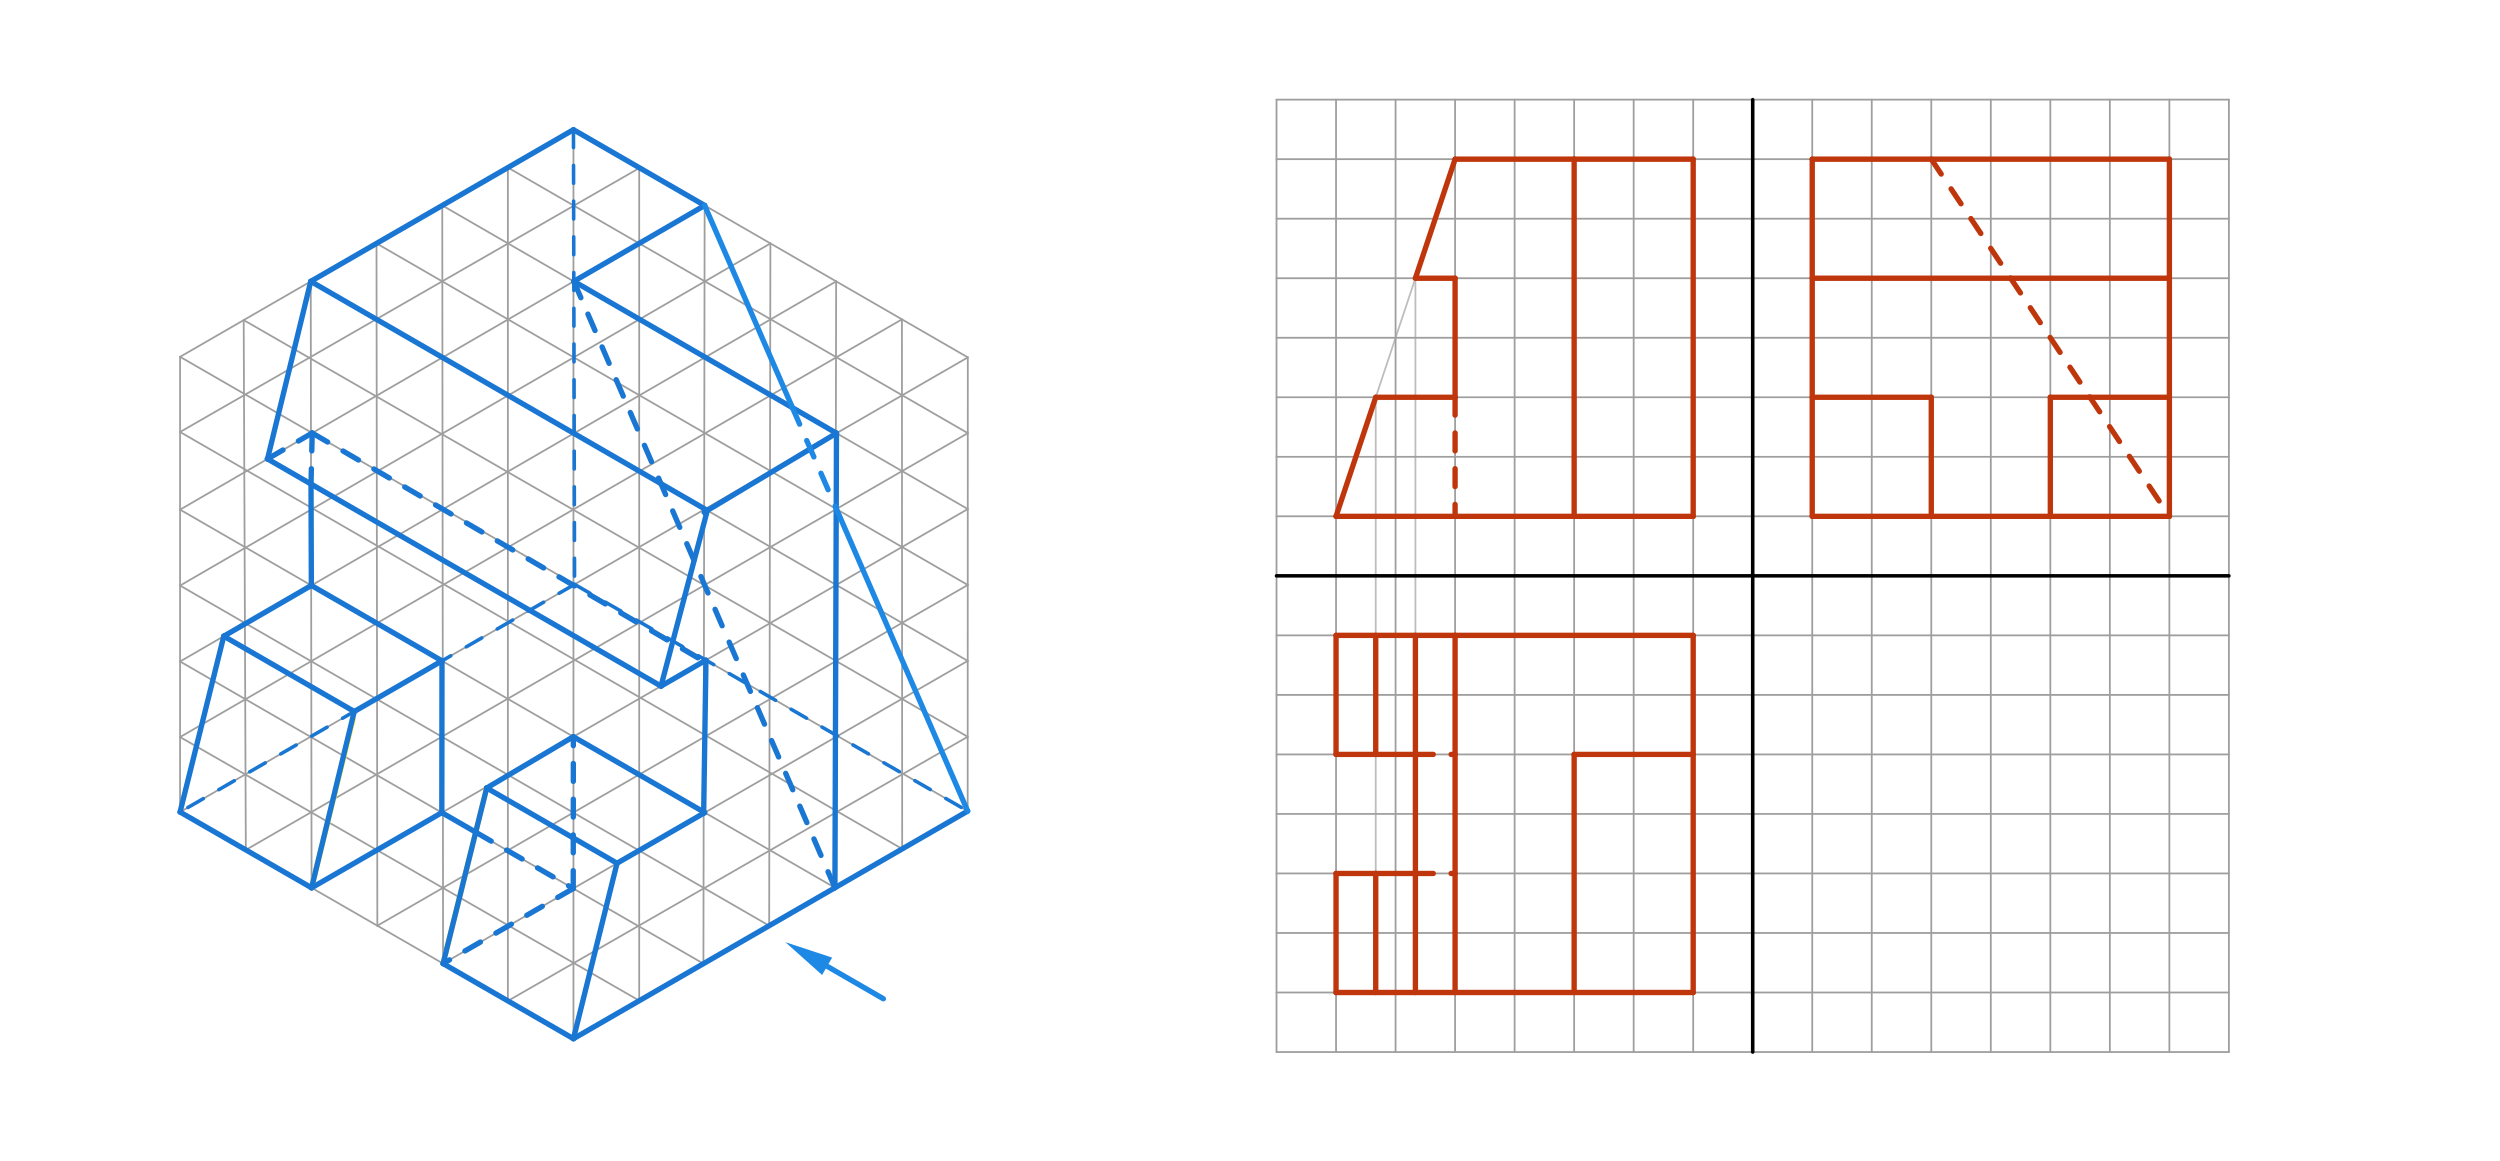 <svg xmlns="http://www.w3.org/2000/svg" class="svg--816" height="100%" preserveAspectRatio="xMidYMid meet" viewBox="0 0 1400 650" width="100%"><defs><marker id="marker-arrow" markerHeight="16" markerUnits="userSpaceOnUse" markerWidth="24" orient="auto-start-reverse" refX="24" refY="4" viewBox="0 0 24 8"><path d="M 0 0 L 24 4 L 0 8 z" stroke="inherit"></path></marker></defs><g class="aux-layer--949"><g class="element--733"><line stroke="#BDBDBD" stroke-dasharray="none" stroke-linecap="round" stroke-width="1" x1="748.184" x2="814.851" y1="289.139" y2="89.139"></line></g><g class="element--733"><line stroke="#BDBDBD" stroke-dasharray="none" stroke-linecap="round" stroke-width="1" x1="792.629" x2="792.629" y1="155.806" y2="555.806"></line></g><g class="element--733"><line stroke="#BDBDBD" stroke-dasharray="none" stroke-linecap="round" stroke-width="1" x1="770.407" x2="770.407" y1="222.472" y2="555.806"></line></g></g><g class="main-layer--75a"><g class="element--733"><line stroke="#9E9E9E" stroke-dasharray="none" stroke-linecap="round" stroke-width="1" x1="100.837" x2="100.837" y1="199.825" y2="454.738"></line></g><g class="element--733"><line stroke="#9E9E9E" stroke-dasharray="none" stroke-linecap="round" stroke-width="1" x1="136.468" x2="137.66" y1="179.254" y2="475.998"></line></g><g class="element--733"><line stroke="#9E9E9E" stroke-dasharray="none" stroke-linecap="round" stroke-width="1" x1="174.019" x2="174.483" y1="157.574" y2="497.258"></line></g><g class="element--733"><line stroke="#9E9E9E" stroke-dasharray="none" stroke-linecap="round" stroke-width="1" x1="210.842" x2="211.307" y1="136.314" y2="518.518"></line></g><g class="element--733"><line stroke="#9E9E9E" stroke-dasharray="none" stroke-linecap="round" stroke-width="1" x1="247.665" x2="248.13" y1="115.054" y2="539.777"></line></g><g class="element--733"><line stroke="#9E9E9E" stroke-dasharray="none" stroke-linecap="round" stroke-width="1" x1="284.405" x2="284.405" y1="93.842" y2="560.713"></line></g><g class="element--733"><line stroke="#9E9E9E" stroke-dasharray="none" stroke-linecap="round" stroke-width="1" x1="321.133" x2="321.133" y1="72.637" y2="581.668"></line></g><g class="element--733"><line stroke="#9E9E9E" stroke-dasharray="none" stroke-linecap="round" stroke-width="1" x1="357.956" x2="357.956" y1="94.135" y2="560.336"></line></g><g class="element--733"><line stroke="#9E9E9E" stroke-dasharray="none" stroke-linecap="round" stroke-width="1" x1="394.602" x2="393.913" y1="115.054" y2="539.648"></line></g><g class="element--733"><line stroke="#9E9E9E" stroke-dasharray="none" stroke-linecap="round" stroke-width="1" x1="431.425" x2="430.737" y1="136.314" y2="518.388"></line></g><g class="element--733"><line stroke="#9E9E9E" stroke-dasharray="none" stroke-linecap="round" stroke-width="1" x1="468.248" x2="467.56" y1="157.574" y2="497.129"></line></g><g class="element--733"><line stroke="#9E9E9E" stroke-dasharray="none" stroke-linecap="round" stroke-width="1" x1="505.071" x2="505.218" y1="178.834" y2="475.386"></line></g><g class="element--733"><line stroke="#9E9E9E" stroke-dasharray="none" stroke-linecap="round" stroke-width="1" x1="541.978" x2="541.894" y1="200.142" y2="454.212"></line></g><g class="element--733"><line stroke="#9E9E9E" stroke-dasharray="none" stroke-linecap="round" stroke-width="1" x1="541.894" x2="321.133" y1="454.212" y2="581.668"></line></g><g class="element--733"><line stroke="#9E9E9E" stroke-dasharray="none" stroke-linecap="round" stroke-width="1" x1="321.133" x2="100.837" y1="581.668" y2="454.738"></line></g><g class="element--733"><line stroke="#9E9E9E" stroke-dasharray="none" stroke-linecap="round" stroke-width="1" x1="100.837" x2="321.133" y1="199.825" y2="72.637"></line></g><g class="element--733"><line stroke="#9E9E9E" stroke-dasharray="none" stroke-linecap="round" stroke-width="1" x1="321.133" x2="541.978" y1="72.637" y2="200.142"></line></g><g class="element--733"><line stroke="#9E9E9E" stroke-dasharray="none" stroke-linecap="round" stroke-width="1" x1="284.405" x2="541.978" y1="93.842" y2="242.565"></line></g><g class="element--733"><line stroke="#9E9E9E" stroke-dasharray="none" stroke-linecap="round" stroke-width="1" x1="247.665" x2="541.978" y1="115.054" y2="285.085"></line></g><g class="element--733"><line stroke="#9E9E9E" stroke-dasharray="none" stroke-linecap="round" stroke-width="1" x1="210.842" x2="541.978" y1="136.314" y2="327.604"></line></g><g class="element--733"><line stroke="#9E9E9E" stroke-dasharray="none" stroke-linecap="round" stroke-width="1" x1="174.019" x2="541.978" y1="157.574" y2="370.124"></line></g><g class="element--733"><line stroke="#9E9E9E" stroke-dasharray="none" stroke-linecap="round" stroke-width="1" x1="136.468" x2="541.894" y1="179.254" y2="412.583"></line></g><g class="element--733"><line stroke="#9E9E9E" stroke-dasharray="none" stroke-linecap="round" stroke-width="1" x1="100.837" x2="541.894" y1="199.825" y2="454.212"></line></g><g class="element--733"><line stroke="#9E9E9E" stroke-dasharray="none" stroke-linecap="round" stroke-width="1" x1="100.837" x2="505.218" y1="241.917" y2="475.386"></line></g><g class="element--733"><line stroke="#9E9E9E" stroke-dasharray="none" stroke-linecap="round" stroke-width="1" x1="100.837" x2="467.56" y1="285.401" y2="497.129"></line></g><g class="element--733"><line stroke="#9E9E9E" stroke-dasharray="none" stroke-linecap="round" stroke-width="1" x1="100.837" x2="430.737" y1="327.921" y2="518.388"></line></g><g class="element--733"><line stroke="#9E9E9E" stroke-dasharray="none" stroke-linecap="round" stroke-width="1" x1="100.837" x2="393.913" y1="370.441" y2="539.648"></line></g><g class="element--733"><line stroke="#9E9E9E" stroke-dasharray="none" stroke-linecap="round" stroke-width="1" x1="100.837" x2="357.956" y1="412.76" y2="560.336"></line></g><g class="element--733"><line stroke="#9E9E9E" stroke-dasharray="none" stroke-linecap="round" stroke-width="1" x1="100.837" x2="357.956" y1="241.917" y2="94.135"></line></g><g class="element--733"><line stroke="#9E9E9E" stroke-dasharray="none" stroke-linecap="round" stroke-width="1" x1="100.837" x2="394.602" y1="285.401" y2="115.054"></line></g><g class="element--733"><line stroke="#9E9E9E" stroke-dasharray="none" stroke-linecap="round" stroke-width="1" x1="100.837" x2="431.425" y1="327.921" y2="136.314"></line></g><g class="element--733"><line stroke="#9E9E9E" stroke-dasharray="none" stroke-linecap="round" stroke-width="1" x1="100.837" x2="468.248" y1="370.441" y2="157.574"></line></g><g class="element--733"><line stroke="#9E9E9E" stroke-dasharray="none" stroke-linecap="round" stroke-width="1" x1="100.837" x2="505.071" y1="412.76" y2="178.834"></line></g><g class="element--733"><line stroke="#9E9E9E" stroke-dasharray="none" stroke-linecap="round" stroke-width="1" x1="100.837" x2="541.978" y1="454.738" y2="200.142"></line></g><g class="element--733"><line stroke="#9E9E9E" stroke-dasharray="none" stroke-linecap="round" stroke-width="1" x1="137.66" x2="541.964" y1="475.955" y2="242.557"></line></g><g class="element--733"><line stroke="#9E9E9E" stroke-dasharray="none" stroke-linecap="round" stroke-width="1" x1="174.483" x2="541.95" y1="497.171" y2="285.069"></line></g><g class="element--733"><line stroke="#9E9E9E" stroke-dasharray="none" stroke-linecap="round" stroke-width="1" x1="211.306" x2="541.936" y1="518.388" y2="327.58"></line></g><g class="element--733"><line stroke="#9E9E9E" stroke-dasharray="none" stroke-linecap="round" stroke-width="1" x1="248.129" x2="541.922" y1="539.605" y2="370.092"></line></g><g class="element--733"><line stroke="#9E9E9E" stroke-dasharray="none" stroke-linecap="round" stroke-width="1" x1="284.405" x2="541.894" y1="560.506" y2="412.583"></line></g><g class="element--733"><line stroke="#1976D2" stroke-dasharray="10" stroke-linecap="round" stroke-width="2" x1="321.133" x2="321.752" y1="72.637" y2="327.241"></line></g><g class="element--733"><line stroke="#1976D2" stroke-dasharray="10" stroke-linecap="round" stroke-width="2" x1="321.752" x2="100.837" y1="327.241" y2="454.738"></line></g><g class="element--733"><line stroke="#1976D2" stroke-dasharray="10" stroke-linecap="round" stroke-width="2" x1="321.752" x2="541.894" y1="327.241" y2="454.212"></line></g><g class="element--733"><line stroke="#9E9E9E" stroke-dasharray="none" stroke-linecap="round" stroke-width="1" x1="714.851" x2="1248.183" y1="589.139" y2="589.139"></line></g><g class="element--733"><line stroke="#9E9E9E" stroke-dasharray="none" stroke-linecap="round" stroke-width="1" x1="714.851" x2="1248.183" y1="555.806" y2="555.806"></line></g><g class="element--733"><line stroke="#9E9E9E" stroke-dasharray="none" stroke-linecap="round" stroke-width="1" x1="714.851" x2="1248.183" y1="522.472" y2="522.472"></line></g><g class="element--733"><line stroke="#9E9E9E" stroke-dasharray="none" stroke-linecap="round" stroke-width="1" x1="714.851" x2="1248.183" y1="489.139" y2="489.139"></line></g><g class="element--733"><line stroke="#9E9E9E" stroke-dasharray="none" stroke-linecap="round" stroke-width="1" x1="714.851" x2="1248.183" y1="455.806" y2="455.806"></line></g><g class="element--733"><line stroke="#9E9E9E" stroke-dasharray="none" stroke-linecap="round" stroke-width="1" x1="714.851" x2="1248.183" y1="422.472" y2="422.472"></line></g><g class="element--733"><line stroke="#9E9E9E" stroke-dasharray="none" stroke-linecap="round" stroke-width="1" x1="714.851" x2="1248.183" y1="389.139" y2="389.139"></line></g><g class="element--733"><line stroke="#9E9E9E" stroke-dasharray="none" stroke-linecap="round" stroke-width="1" x1="714.851" x2="1248.183" y1="355.806" y2="355.806"></line></g><g class="element--733"><line stroke="#9E9E9E" stroke-dasharray="none" stroke-linecap="round" stroke-width="1" x1="714.851" x2="1248.183" y1="322.472" y2="322.472"></line></g><g class="element--733"><line stroke="#9E9E9E" stroke-dasharray="none" stroke-linecap="round" stroke-width="1" x1="714.851" x2="1248.183" y1="289.139" y2="289.139"></line></g><g class="element--733"><line stroke="#9E9E9E" stroke-dasharray="none" stroke-linecap="round" stroke-width="1" x1="714.851" x2="1248.183" y1="255.806" y2="255.806"></line></g><g class="element--733"><line stroke="#9E9E9E" stroke-dasharray="none" stroke-linecap="round" stroke-width="1" x1="714.851" x2="1248.183" y1="222.472" y2="222.472"></line></g><g class="element--733"><line stroke="#9E9E9E" stroke-dasharray="none" stroke-linecap="round" stroke-width="1" x1="714.851" x2="1248.183" y1="189.139" y2="189.139"></line></g><g class="element--733"><line stroke="#9E9E9E" stroke-dasharray="none" stroke-linecap="round" stroke-width="1" x1="714.851" x2="1248.183" y1="155.806" y2="155.806"></line></g><g class="element--733"><line stroke="#9E9E9E" stroke-dasharray="none" stroke-linecap="round" stroke-width="1" x1="714.851" x2="1248.183" y1="122.472" y2="122.472"></line></g><g class="element--733"><line stroke="#9E9E9E" stroke-dasharray="none" stroke-linecap="round" stroke-width="1" x1="714.851" x2="1248.183" y1="89.139" y2="89.139"></line></g><g class="element--733"><line stroke="#9E9E9E" stroke-dasharray="none" stroke-linecap="round" stroke-width="1" x1="714.851" x2="1248.183" y1="55.806" y2="55.806"></line></g><g class="element--733"><line stroke="#9E9E9E" stroke-dasharray="none" stroke-linecap="round" stroke-width="1" x1="748.184" x2="748.184" y1="55.806" y2="589.139"></line></g><g class="element--733"><line stroke="#9E9E9E" stroke-dasharray="none" stroke-linecap="round" stroke-width="1" x1="714.851" x2="714.851" y1="55.806" y2="589.139"></line></g><g class="element--733"><line stroke="#9E9E9E" stroke-dasharray="none" stroke-linecap="round" stroke-width="1" x1="781.518" x2="781.518" y1="55.806" y2="589.139"></line></g><g class="element--733"><line stroke="#9E9E9E" stroke-dasharray="none" stroke-linecap="round" stroke-width="1" x1="814.851" x2="814.851" y1="55.806" y2="589.139"></line></g><g class="element--733"><line stroke="#9E9E9E" stroke-dasharray="none" stroke-linecap="round" stroke-width="1" x1="848.184" x2="848.184" y1="55.806" y2="589.139"></line></g><g class="element--733"><line stroke="#9E9E9E" stroke-dasharray="none" stroke-linecap="round" stroke-width="1" x1="881.518" x2="881.518" y1="55.806" y2="589.139"></line></g><g class="element--733"><line stroke="#9E9E9E" stroke-dasharray="none" stroke-linecap="round" stroke-width="1" x1="914.851" x2="914.851" y1="55.806" y2="589.139"></line></g><g class="element--733"><line stroke="#9E9E9E" stroke-dasharray="none" stroke-linecap="round" stroke-width="1" x1="948.184" x2="948.184" y1="55.806" y2="589.139"></line></g><g class="element--733"><line stroke="#9E9E9E" stroke-dasharray="none" stroke-linecap="round" stroke-width="1" x1="981.517" x2="981.517" y1="55.806" y2="589.139"></line></g><g class="element--733"><line stroke="#9E9E9E" stroke-dasharray="none" stroke-linecap="round" stroke-width="1" x1="1014.85" x2="1014.85" y1="55.806" y2="589.139"></line></g><g class="element--733"><line stroke="#9E9E9E" stroke-dasharray="none" stroke-linecap="round" stroke-width="1" x1="1048.183" x2="1048.183" y1="55.806" y2="589.139"></line></g><g class="element--733"><line stroke="#9E9E9E" stroke-dasharray="none" stroke-linecap="round" stroke-width="1" x1="1081.517" x2="1081.517" y1="55.806" y2="589.139"></line></g><g class="element--733"><line stroke="#9E9E9E" stroke-dasharray="none" stroke-linecap="round" stroke-width="1" x1="1114.85" x2="1114.85" y1="55.806" y2="589.139"></line></g><g class="element--733"><line stroke="#9E9E9E" stroke-dasharray="none" stroke-linecap="round" stroke-width="1" x1="1148.183" x2="1148.183" y1="55.806" y2="589.139"></line></g><g class="element--733"><line stroke="#9E9E9E" stroke-dasharray="none" stroke-linecap="round" stroke-width="1" x1="1181.517" x2="1181.517" y1="55.806" y2="589.139"></line></g><g class="element--733"><line stroke="#9E9E9E" stroke-dasharray="none" stroke-linecap="round" stroke-width="1" x1="1214.85" x2="1214.85" y1="55.806" y2="589.139"></line></g><g class="element--733"><line stroke="#9E9E9E" stroke-dasharray="none" stroke-linecap="round" stroke-width="1" x1="1248.183" x2="1248.183" y1="55.806" y2="589.139"></line></g><g class="element--733"><line stroke="#000000" stroke-dasharray="none" stroke-linecap="round" stroke-width="2" x1="981.517" x2="981.517" y1="55.806" y2="589.139"></line></g><g class="element--733"><line stroke="#000000" stroke-dasharray="none" stroke-linecap="round" stroke-width="2" x1="714.851" x2="1248.183" y1="322.472" y2="322.472"></line></g><g class="element--733"><line stroke="#1976D2" stroke-dasharray="none" stroke-linecap="round" stroke-width="3" x1="321.133" x2="541.894" y1="581.668" y2="454.212"></line></g><g class="element--733"><line stroke="#1976D2" stroke-dasharray="none" stroke-linecap="round" stroke-width="3" x1="468.425" x2="467.56" y1="242.592" y2="497.129"></line></g><g class="element--733"><line stroke="#1976D2" stroke-dasharray="none" stroke-linecap="round" stroke-width="3" x1="468.425" x2="394.323" y1="242.592" y2="286.929"></line></g><g class="element--733"><line stroke="#1976D2" stroke-dasharray="none" stroke-linecap="round" stroke-width="3" x1="394.677" x2="345.534" y1="455.05" y2="483.404"></line></g><g class="element--733"><line stroke="#1976D2" stroke-dasharray="none" stroke-linecap="round" stroke-width="3" x1="395.347" x2="394.05" y1="369.688" y2="455.411"></line></g><g class="element--733"><line stroke="#1976D2" stroke-dasharray="none" stroke-linecap="round" stroke-width="3" x1="395.347" x2="370.163" y1="369.688" y2="384.225"></line></g><g class="element--733"><line stroke="#1976D2" stroke-dasharray="none" stroke-linecap="round" stroke-width="3" x1="396.106" x2="370.163" y1="285.862" y2="384.225"></line></g><g class="element--733"><line stroke="#1976D2" stroke-dasharray="none" stroke-linecap="round" stroke-width="3" x1="345.534" x2="321.133" y1="483.404" y2="581.668"></line></g><g class="element--733"><line stroke="#FFEB3B" stroke-dasharray="none" stroke-linecap="round" stroke-width="3" x1="248.129" x2="272.596" y1="539.605" y2="441.078"></line></g><g class="element--733"><line stroke="#FFEB3B" stroke-dasharray="none" stroke-linecap="round" stroke-width="3" x1="174.483" x2="197.789" y1="497.171" y2="402.533"></line></g><g class="element--733"><line stroke="#1976D2" stroke-dasharray="none" stroke-linecap="round" stroke-width="3" x1="100.837" x2="125.314" y1="454.738" y2="356.26"></line></g><g class="element--733"><line stroke="#1976D2" stroke-dasharray="none" stroke-linecap="round" stroke-width="3" x1="125.314" x2="198.379" y1="356.26" y2="398.444"></line></g><g class="element--733"><line stroke="#1976D2" stroke-dasharray="none" stroke-linecap="round" stroke-width="3" x1="198.379" x2="174.483" y1="398.444" y2="497.171"></line></g><g class="element--733"><line stroke="#1976D2" stroke-dasharray="none" stroke-linecap="round" stroke-width="3" x1="272.549" x2="248.129" y1="441.266" y2="539.605"></line></g><g class="element--733"><line stroke="#1976D2" stroke-dasharray="none" stroke-linecap="round" stroke-width="3" x1="248.129" x2="321.133" y1="539.605" y2="581.668"></line></g><g class="element--733"><line stroke="#1976D2" stroke-dasharray="none" stroke-linecap="round" stroke-width="3" x1="272.549" x2="345.534" y1="441.266" y2="483.404"></line></g><g class="element--733"><line stroke="#1976D2" stroke-dasharray="none" stroke-linecap="round" stroke-width="3" x1="174.483" x2="100.837" y1="497.171" y2="454.738"></line></g><g class="element--733"><line stroke="#1976D2" stroke-dasharray="none" stroke-linecap="round" stroke-width="3" x1="125.314" x2="174.355" y1="356.26" y2="327.847"></line></g><g class="element--733"><line stroke="#1976D2" stroke-dasharray="none" stroke-linecap="round" stroke-width="3" x1="198.379" x2="247.515" y1="398.444" y2="370.086"></line></g><g class="element--733"><line stroke="#1976D2" stroke-dasharray="none" stroke-linecap="round" stroke-width="3" x1="370.163" x2="149.648" y1="384.225" y2="256.911"></line></g><g class="element--733"><line stroke="#1976D2" stroke-dasharray="none" stroke-linecap="round" stroke-width="3" x1="149.809" x2="174.019" y1="257.004" y2="157.574"></line></g><g class="element--733"><line stroke="#1976D2" stroke-dasharray="none" stroke-linecap="round" stroke-width="3" x1="174.019" x2="396.106" y1="157.574" y2="285.862"></line></g><g class="element--733"><line stroke="#1976D2" stroke-dasharray="none" stroke-linecap="round" stroke-width="3" x1="468.425" x2="321.34" y1="242.592" y2="157.537"></line></g><g class="element--733"><line stroke="#1976D2" stroke-dasharray="none" stroke-linecap="round" stroke-width="3" x1="321.34" x2="394.602" y1="157.537" y2="115.054"></line></g><g class="element--733"><line stroke="#1976D2" stroke-dasharray="none" stroke-linecap="round" stroke-width="3" x1="394.602" x2="321.133" y1="115.054" y2="72.637"></line></g><g class="element--733"><line stroke="#1976D2" stroke-dasharray="none" stroke-linecap="round" stroke-width="3" x1="321.133" x2="174.019" y1="72.637" y2="157.574"></line></g><g class="element--733"><line stroke="#1976D2" stroke-dasharray="10" stroke-linecap="round" stroke-width="3" x1="149.809" x2="174.824" y1="257.004" y2="242.498"></line></g><g class="element--733"><line stroke="#1976D2" stroke-dasharray="10" stroke-linecap="round" stroke-width="3" x1="174.824" x2="394.188" y1="242.498" y2="370.357"></line></g><g class="element--733"><line stroke="#1976D2" stroke-dasharray="10" stroke-linecap="round" stroke-width="3" x1="174.824" x2="174.174" y1="242.498" y2="271.071"></line></g><g class="element--733"><line stroke="#1976D2" stroke-dasharray="none" stroke-linecap="round" stroke-width="3" x1="174.174" x2="174.355" y1="271.071" y2="327.847"></line></g><g class="element--733"><line stroke="#1976D2" stroke-dasharray="10" stroke-linecap="round" stroke-width="3" x1="321.34" x2="467.56" y1="157.537" y2="497.129"></line></g><g class="element--733"><line stroke="#1E88E5" stroke-dasharray="10" stroke-linecap="round" stroke-width="3" x1="443.808" x2="468.281" y1="228.357" y2="284.71"></line></g><g class="element--733"><line stroke="#1E88E5" stroke-dasharray="none" stroke-linecap="round" stroke-width="3" x1="394.602" x2="443.816" y1="115.054" y2="228.375"></line></g><g class="element--733"><line stroke="#1E88E5" stroke-dasharray="none" stroke-linecap="round" stroke-width="3" x1="467.992" x2="541.894" y1="284.042" y2="454.212"></line></g><g class="element--733"><line stroke="#1E88E5" stroke-dasharray="none" stroke-linecap="round" stroke-width="3" x1="494.667" x2="463.193" y1="559.296" y2="541.125"></line><path d="M439.81,527.625 l27,5.625 l0,-11.25 z" fill="#1E88E5" stroke="#1E88E5" stroke-width="0" transform="rotate(30, 439.81, 527.625)"></path></g><g class="element--733"><line stroke="#1976D2" stroke-dasharray="none" stroke-linecap="round" stroke-width="3" x1="247.515" x2="247.422" y1="370.086" y2="455.071"></line></g><g class="element--733"><line stroke="#1976D2" stroke-dasharray="none" stroke-linecap="round" stroke-width="3" x1="321.077" x2="272.549" y1="412.557" y2="441.266"></line></g><g class="element--733"><line stroke="#1976D2" stroke-dasharray="none" stroke-linecap="round" stroke-width="3" x1="247.422" x2="174.483" y1="455.071" y2="497.171"></line></g><g class="element--733"><line stroke="#1976D2" stroke-dasharray="none" stroke-linecap="round" stroke-width="3" x1="247.422" x2="266.4" y1="455.071" y2="466.028"></line></g><g class="element--733"><line stroke="#1976D2" stroke-dasharray="10" stroke-linecap="round" stroke-width="3" x1="266.4" x2="321.007" y1="466.028" y2="497.556"></line></g><g class="element--733"><line stroke="#1976D2" stroke-dasharray="10" stroke-linecap="round" stroke-width="3" x1="321.007" x2="321.077" y1="497.556" y2="412.557"></line></g><g class="element--733"><line stroke="#1976D2" stroke-dasharray="none" stroke-linecap="round" stroke-width="3" x1="174.355" x2="247.515" y1="327.847" y2="370.086"></line></g><g class="element--733"><line stroke="#1976D2" stroke-dasharray="none" stroke-linecap="round" stroke-width="3" x1="321.077" x2="394.061" y1="412.557" y2="454.694"></line></g><g class="element--733"><line stroke="#1976D2" stroke-dasharray="10" stroke-linecap="round" stroke-width="3" x1="321.007" x2="248.129" y1="497.556" y2="539.605"></line></g><g class="element--733"><line stroke="#BF360C" stroke-dasharray="none" stroke-linecap="round" stroke-width="3" x1="748.184" x2="948.184" y1="289.139" y2="289.139"></line></g><g class="element--733"><line stroke="#BF360C" stroke-dasharray="none" stroke-linecap="round" stroke-width="3" x1="948.184" x2="948.184" y1="289.139" y2="89.139"></line></g><g class="element--733"><line stroke="#BF360C" stroke-dasharray="none" stroke-linecap="round" stroke-width="3" x1="948.184" x2="881.518" y1="89.139" y2="89.139"></line></g><g class="element--733"><line stroke="#BF360C" stroke-dasharray="none" stroke-linecap="round" stroke-width="3" x1="881.518" x2="881.518" y1="89.139" y2="289.139"></line></g><g class="element--733"><line stroke="#BF360C" stroke-dasharray="none" stroke-linecap="round" stroke-width="3" x1="881.518" x2="814.851" y1="89.139" y2="89.139"></line></g><g class="element--733"><line stroke="#BF360C" stroke-dasharray="none" stroke-linecap="round" stroke-width="3" x1="814.851" x2="814.851" y1="155.806" y2="222.472"></line></g><g class="element--733"><line stroke="#BF360C" stroke-dasharray="none" stroke-linecap="round" stroke-width="3" x1="1014.85" x2="1214.85" y1="289.139" y2="289.139"></line></g><g class="element--733"><line stroke="#BF360C" stroke-dasharray="none" stroke-linecap="round" stroke-width="3" x1="1214.85" x2="1214.85" y1="289.139" y2="89.139"></line></g><g class="element--733"><line stroke="#BF360C" stroke-dasharray="none" stroke-linecap="round" stroke-width="3" x1="1214.85" x2="1014.85" y1="89.139" y2="89.139"></line></g><g class="element--733"><line stroke="#BF360C" stroke-dasharray="none" stroke-linecap="round" stroke-width="3" x1="1014.85" x2="1014.85" y1="89.139" y2="289.139"></line></g><g class="element--733"><line stroke="#BF360C" stroke-dasharray="none" stroke-linecap="round" stroke-width="3" x1="1014.85" x2="1214.85" y1="155.806" y2="155.806"></line></g><g class="element--733"><line stroke="#BF360C" stroke-dasharray="none" stroke-linecap="round" stroke-width="3" x1="1014.85" x2="1081.517" y1="222.472" y2="222.472"></line></g><g class="element--733"><line stroke="#BF360C" stroke-dasharray="none" stroke-linecap="round" stroke-width="3" x1="1081.517" x2="1081.517" y1="222.472" y2="289.139"></line></g><g class="element--733"><line stroke="#BF360C" stroke-dasharray="none" stroke-linecap="round" stroke-width="3" x1="1148.183" x2="1148.183" y1="289.139" y2="222.472"></line></g><g class="element--733"><line stroke="#BF360C" stroke-dasharray="none" stroke-linecap="round" stroke-width="3" x1="1148.183" x2="1214.85" y1="222.472" y2="222.472"></line></g><g class="element--733"><line stroke="#BF360C" stroke-dasharray="10" stroke-linecap="round" stroke-width="3" x1="1081.517" x2="1214.85" y1="89.139" y2="289.139"></line></g><g class="element--733"><line stroke="#BF360C" stroke-dasharray="none" stroke-linecap="round" stroke-width="3" x1="748.184" x2="948.184" y1="555.806" y2="555.806"></line></g><g class="element--733"><line stroke="#BF360C" stroke-dasharray="none" stroke-linecap="round" stroke-width="3" x1="948.184" x2="948.184" y1="555.806" y2="355.806"></line></g><g class="element--733"><line stroke="#BF360C" stroke-dasharray="none" stroke-linecap="round" stroke-width="3" x1="948.184" x2="814.851" y1="355.806" y2="355.806"></line></g><g class="element--733"><line stroke="#BF360C" stroke-dasharray="none" stroke-linecap="round" stroke-width="3" x1="814.851" x2="814.851" y1="355.806" y2="555.806"></line></g><g class="element--733"><line stroke="#BF360C" stroke-dasharray="none" stroke-linecap="round" stroke-width="3" x1="881.518" x2="881.518" y1="555.806" y2="422.472"></line></g><g class="element--733"><line stroke="#BF360C" stroke-dasharray="none" stroke-linecap="round" stroke-width="3" x1="881.518" x2="948.184" y1="422.472" y2="422.472"></line></g><g class="element--733"><line stroke="#BF360C" stroke-dasharray="none" stroke-linecap="round" stroke-width="3" x1="748.184" x2="814.851" y1="355.806" y2="355.806"></line></g><g class="element--733"><line stroke="#BF360C" stroke-dasharray="none" stroke-linecap="round" stroke-width="3" x1="748.184" x2="748.184" y1="355.806" y2="422.472"></line></g><g class="element--733"><line stroke="#BF360C" stroke-dasharray="none" stroke-linecap="round" stroke-width="3" x1="748.184" x2="748.184" y1="489.139" y2="555.806"></line></g><g class="element--733"><line stroke="#BF360C" stroke-dasharray="10" stroke-linecap="round" stroke-width="3" x1="814.851" x2="814.851" y1="222.472" y2="289.139"></line></g><g class="element--733"><line stroke="#BF360C" stroke-dasharray="none" stroke-linecap="round" stroke-width="3" x1="814.851" x2="770.407" y1="222.472" y2="222.472"></line></g><g class="element--733"><line stroke="#BF360C" stroke-dasharray="none" stroke-linecap="round" stroke-width="3" x1="770.407" x2="748.184" y1="222.472" y2="289.139"></line></g><g class="element--733"><line stroke="#BF360C" stroke-dasharray="none" stroke-linecap="round" stroke-width="3" x1="814.851" x2="792.629" y1="89.139" y2="155.806"></line></g><g class="element--733"><line stroke="#BF360C" stroke-dasharray="none" stroke-linecap="round" stroke-width="3" x1="792.629" x2="814.851" y1="155.806" y2="155.806"></line></g><g class="element--733"><line stroke="#BF360C" stroke-dasharray="none" stroke-linecap="round" stroke-width="3" x1="748.184" x2="770.407" y1="422.472" y2="422.472"></line></g><g class="element--733"><line stroke="#BF360C" stroke-dasharray="none" stroke-linecap="round" stroke-width="3" x1="770.407" x2="770.407" y1="422.472" y2="355.806"></line></g><g class="element--733"><line stroke="#BF360C" stroke-dasharray="none" stroke-linecap="round" stroke-width="3" x1="748.184" x2="770.407" y1="489.139" y2="489.139"></line></g><g class="element--733"><line stroke="#BF360C" stroke-dasharray="none" stroke-linecap="round" stroke-width="3" x1="770.407" x2="770.407" y1="489.139" y2="555.806"></line></g><g class="element--733"><line stroke="#BF360C" stroke-dasharray="none" stroke-linecap="round" stroke-width="3" x1="792.629" x2="792.629" y1="355.806" y2="555.806"></line></g><g class="element--733"><line stroke="#BF360C" stroke-dasharray="none" stroke-linecap="round" stroke-width="3" x1="770.407" x2="792.629" y1="422.472" y2="422.472"></line></g><g class="element--733"><line stroke="#BF360C" stroke-dasharray="none" stroke-linecap="round" stroke-width="3" x1="770.407" x2="792.629" y1="489.139" y2="489.139"></line></g><g class="element--733"><line stroke="#BF360C" stroke-dasharray="10" stroke-linecap="round" stroke-width="3" x1="792.629" x2="814.851" y1="422.472" y2="422.472"></line></g><g class="element--733"><line stroke="#BF360C" stroke-dasharray="10" stroke-linecap="round" stroke-width="3" x1="792.629" x2="814.851" y1="489.139" y2="489.139"></line></g></g><g class="snaps-layer--ac6"></g><g class="temp-layer--52d"></g></svg>